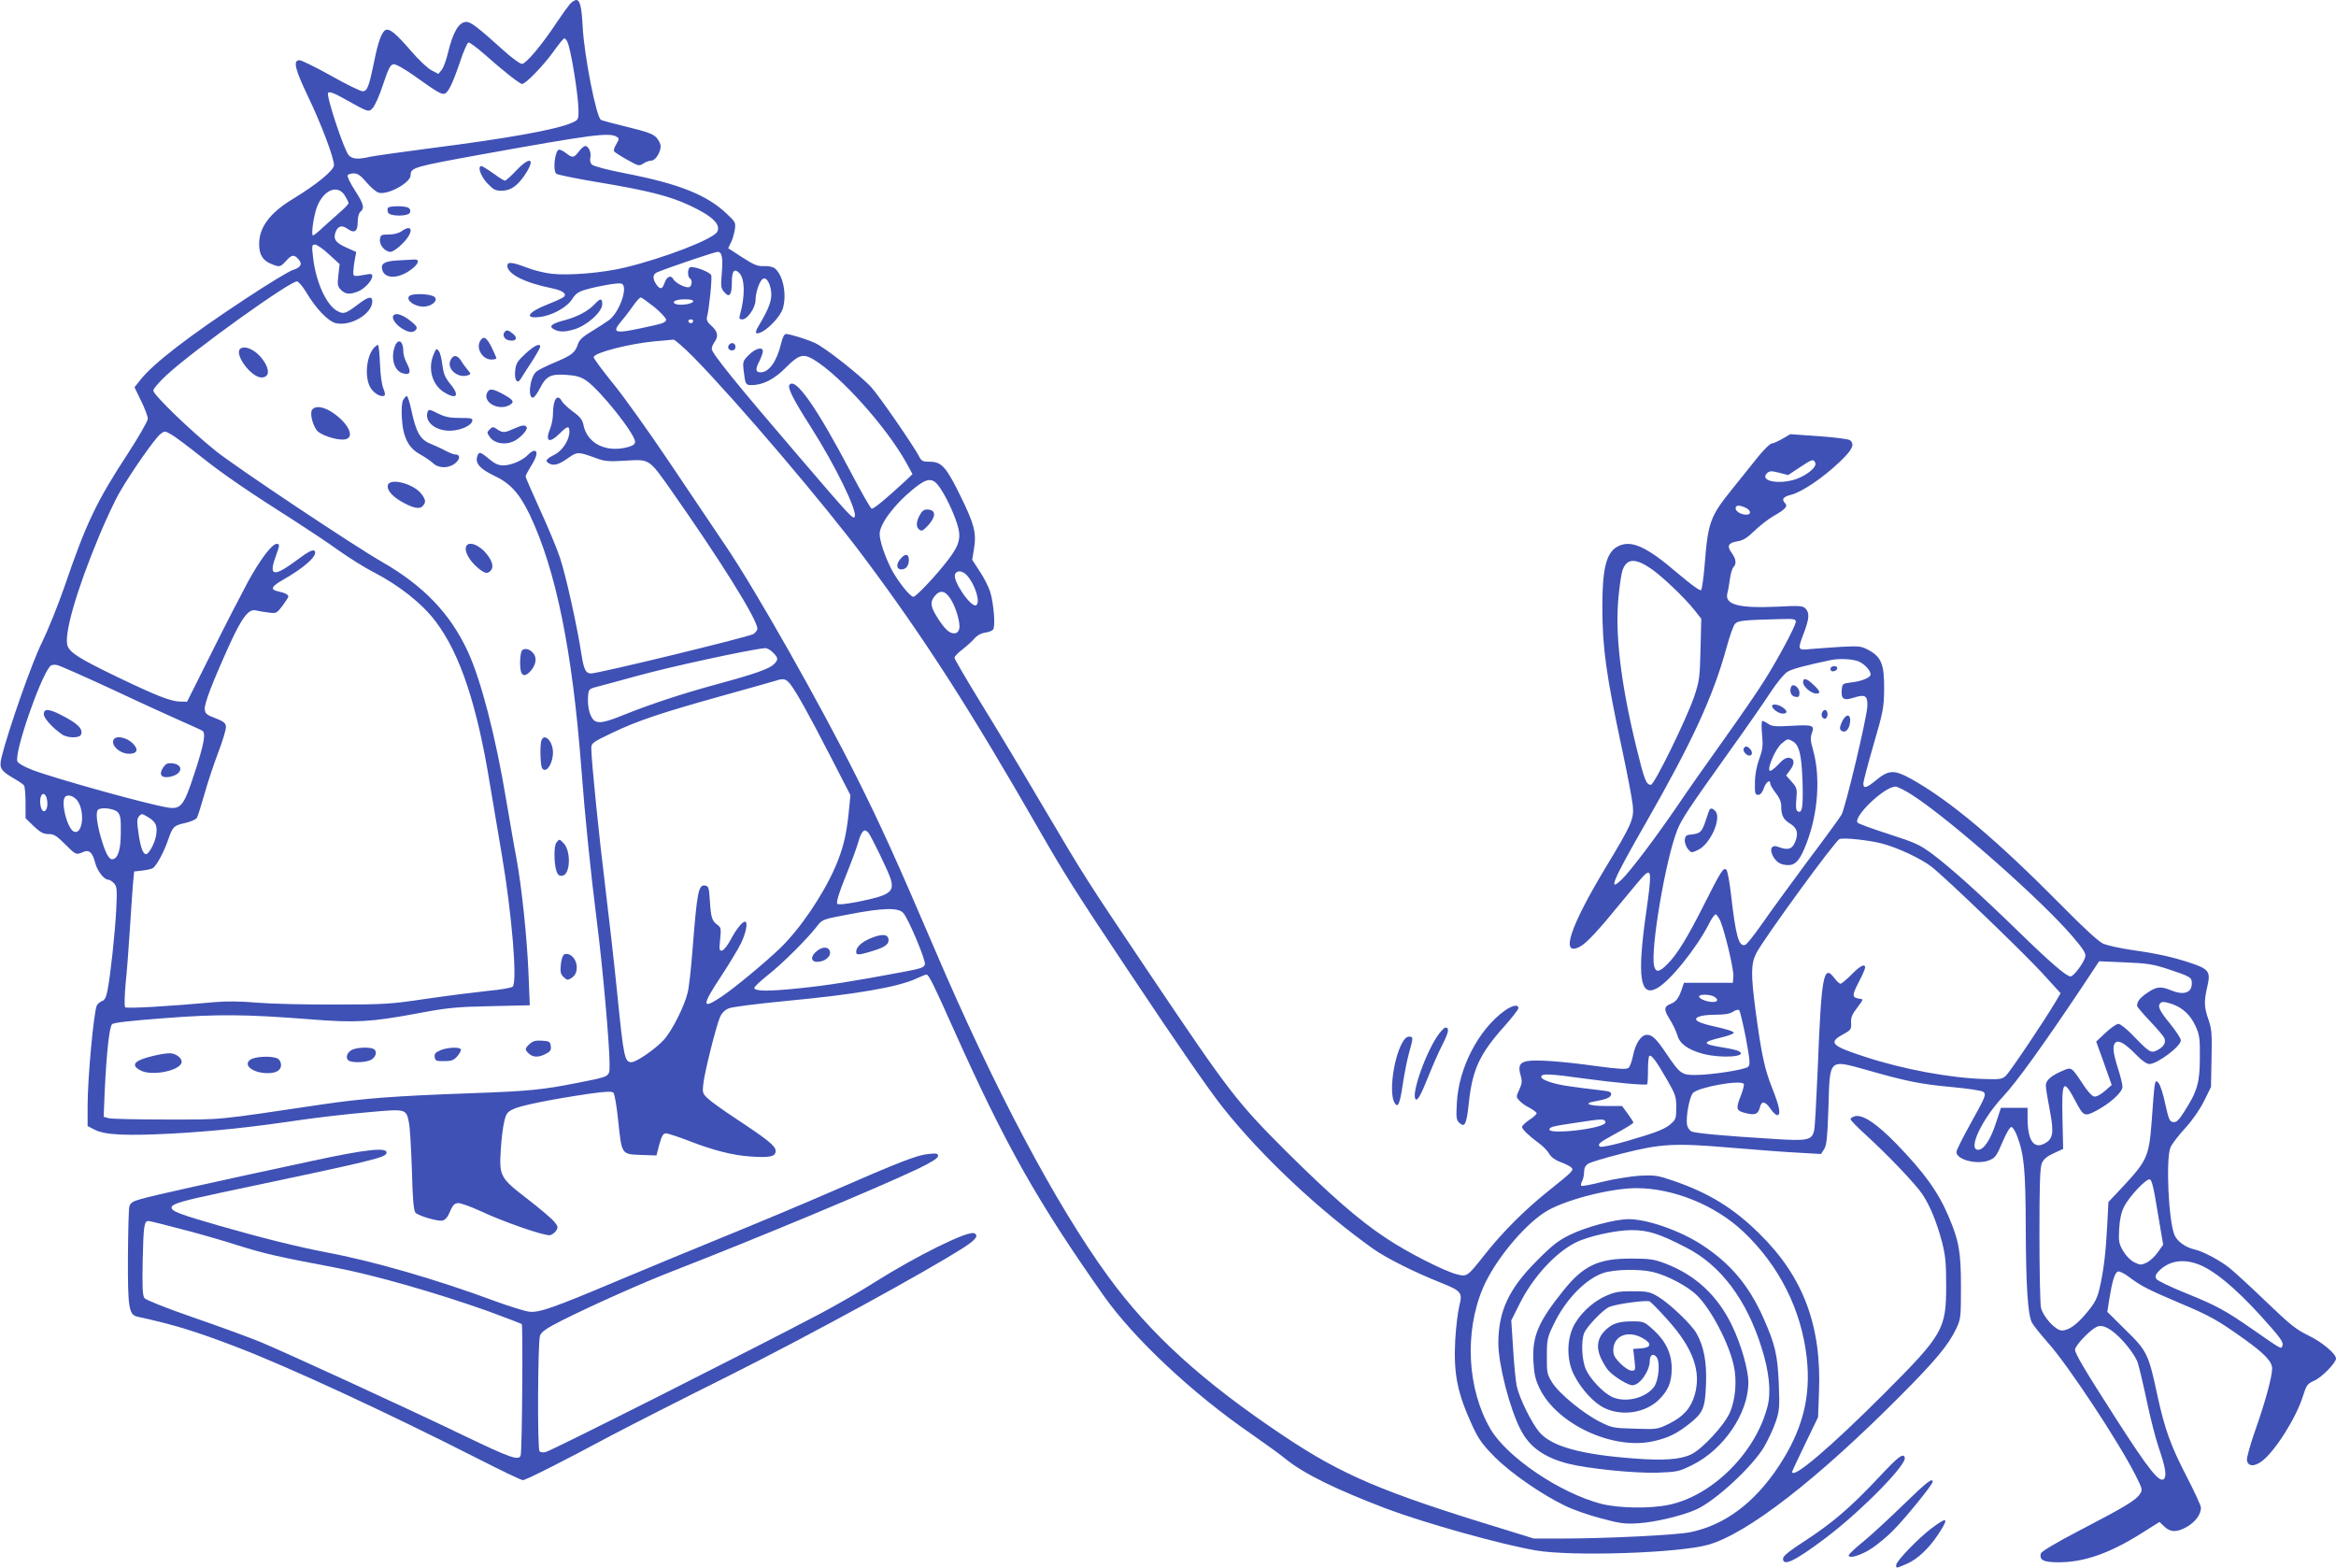 <?xml version="1.0" standalone="no"?>
<!DOCTYPE svg PUBLIC "-//W3C//DTD SVG 20010904//EN"
 "http://www.w3.org/TR/2001/REC-SVG-20010904/DTD/svg10.dtd">
<svg version="1.0" xmlns="http://www.w3.org/2000/svg"
 width="1280pt" height="859pt" viewBox="0 0 1280 859"
 preserveAspectRatio="xMidYMid meet">
<g transform="translate(0,859) scale(0.1,-0.1)"
fill="#3f51b5" stroke="none">
<path d="M3123 8568 c-11 -13 -43 -57 -71 -99 -84 -127 -170 -229 -192 -229
-11 0 -56 33 -100 73 -142 128 -180 157 -204 157 -41 0 -73 -53 -101 -168 -9
-40 -25 -83 -35 -95 l-18 -22 -38 20 c-21 11 -71 58 -111 105 -85 98 -117 124
-139 116 -21 -8 -42 -63 -64 -174 -29 -140 -38 -162 -63 -162 -12 0 -90 38
-173 85 -84 47 -162 85 -173 85 -37 0 -25 -49 48 -201 72 -151 141 -333 141
-374 0 -28 -95 -106 -225 -185 -126 -76 -185 -155 -185 -247 0 -58 19 -90 66
-109 46 -19 50 -18 81 16 31 35 44 37 68 10 24 -26 14 -46 -32 -60 -21 -7
-135 -76 -253 -154 -316 -208 -510 -357 -582 -449 l-31 -39 36 -74 c20 -41 37
-85 37 -98 0 -13 -48 -96 -106 -186 -176 -269 -231 -384 -351 -735 -36 -104
-92 -242 -123 -305 -53 -105 -182 -472 -221 -627 -15 -62 -7 -75 70 -120 25
-14 49 -31 53 -37 4 -6 8 -49 8 -95 l0 -84 45 -44 c36 -34 53 -43 81 -43 30 0
44 -9 90 -55 60 -60 61 -60 98 -44 34 16 53 -1 67 -57 12 -46 49 -94 72 -94 8
0 22 -9 32 -20 16 -18 17 -33 12 -142 -7 -136 -32 -364 -48 -445 -7 -37 -16
-54 -30 -58 -10 -4 -23 -14 -28 -23 -17 -34 -51 -396 -51 -554 l0 -108 39 -20
c57 -29 170 -34 425 -21 230 13 430 34 706 75 91 13 252 32 358 41 220 20 217
21 233 -57 5 -23 12 -141 16 -261 4 -163 10 -222 20 -232 17 -17 118 -47 146
-43 13 2 27 15 35 33 23 53 29 60 51 63 12 2 70 -19 129 -46 123 -58 345 -134
375 -130 11 2 26 13 34 24 12 19 11 25 -11 51 -14 17 -79 72 -145 123 -151
116 -156 126 -147 269 3 58 12 129 19 156 10 43 17 53 50 68 39 20 211 54 414
84 92 13 126 14 134 6 7 -7 18 -74 26 -150 20 -191 18 -187 124 -191 l86 -3
16 61 c13 47 21 60 36 60 11 0 66 -18 123 -40 136 -53 245 -81 344 -87 104 -7
134 0 134 31 0 27 -41 60 -221 179 -64 42 -131 90 -149 107 -31 29 -32 33 -26
83 7 64 69 310 90 361 10 25 26 41 49 51 19 8 154 25 308 40 387 36 624 77
724 125 23 11 46 20 52 20 12 0 39 -54 153 -310 280 -624 452 -930 818 -1450
165 -234 488 -537 810 -758 73 -51 158 -112 188 -137 99 -80 272 -165 550
-271 210 -79 627 -196 819 -229 197 -34 782 -15 945 31 213 60 597 357 1055
818 191 192 262 277 304 366 25 53 26 62 26 230 0 191 -11 251 -67 383 -58
137 -134 242 -287 400 -110 113 -185 162 -228 151 -13 -4 -23 -11 -23 -16 0
-6 35 -42 78 -81 123 -112 279 -275 316 -331 43 -65 78 -152 108 -264 18 -72
22 -113 22 -237 0 -238 -18 -268 -336 -587 -299 -299 -508 -477 -508 -432 0 3
32 71 71 152 l71 147 5 135 c15 365 -85 633 -326 870 -140 139 -278 224 -471
290 -87 30 -102 32 -185 28 -49 -3 -141 -18 -203 -33 -62 -16 -115 -26 -118
-22 -3 3 -1 14 5 25 6 12 11 34 11 51 0 21 7 35 23 45 12 8 96 33 187 56 213
54 286 58 600 31 135 -11 300 -24 366 -27 l122 -7 17 26 c14 22 18 62 24 233
8 268 -1 260 218 199 210 -60 291 -76 457 -91 88 -8 166 -20 173 -26 18 -15
14 -24 -72 -179 -41 -74 -75 -142 -75 -151 0 -43 117 -72 181 -45 32 13 40 25
71 98 20 48 41 84 49 84 7 0 22 -22 32 -50 38 -100 46 -188 47 -495 1 -322 11
-484 34 -527 8 -15 47 -64 86 -108 110 -122 389 -545 481 -727 39 -77 40 -81
24 -105 -22 -33 -79 -68 -329 -198 -138 -72 -212 -117 -214 -128 -7 -36 16
-47 98 -47 140 0 280 49 456 160 l97 61 27 -26 c34 -32 70 -32 126 1 45 27 74
67 74 103 0 11 -34 85 -76 166 -89 172 -122 262 -163 451 -48 225 -57 243
-174 357 l-100 99 11 71 c16 99 30 144 47 150 7 3 33 -9 57 -27 69 -52 104
-70 273 -142 176 -74 213 -95 358 -198 115 -82 157 -126 157 -164 0 -46 -37
-181 -90 -332 -28 -79 -50 -156 -48 -170 4 -35 40 -38 82 -6 73 55 189 240
225 357 19 60 24 67 62 84 42 19 119 98 119 121 0 27 -78 92 -154 128 -64 31
-100 60 -228 183 -84 81 -175 164 -202 186 -56 44 -146 91 -191 101 -49 11
-95 44 -110 79 -33 79 -48 416 -22 480 8 19 45 67 81 106 40 44 80 102 103
148 l38 77 3 155 c3 137 1 163 -17 215 -24 69 -25 99 -6 181 19 81 9 95 -92
129 -101 33 -181 51 -323 71 -63 9 -133 25 -155 34 -26 12 -104 83 -225 206
-361 365 -615 579 -831 699 -90 49 -120 48 -188 -8 -55 -45 -71 -49 -71 -18 0
9 25 105 56 212 53 181 57 203 58 305 1 134 -15 175 -85 213 -41 22 -51 23
-149 18 -58 -4 -133 -9 -167 -12 -74 -8 -75 -7 -38 90 29 78 31 108 8 132 -15
15 -33 16 -153 10 -213 -10 -291 11 -275 74 4 14 10 49 14 78 4 28 12 57 19
64 18 18 15 45 -9 78 -28 38 -20 56 31 64 31 5 53 18 93 57 29 28 75 64 104
81 64 36 81 54 65 70 -22 22 -12 36 32 47 58 14 175 93 264 178 72 68 87 98
59 121 -7 6 -84 16 -170 22 l-157 11 -43 -25 c-24 -14 -51 -26 -59 -26 -9 0
-42 -33 -74 -72 -32 -40 -96 -120 -142 -177 -121 -150 -133 -182 -151 -411 -6
-73 -15 -138 -20 -143 -6 -6 -55 30 -127 91 -177 152 -261 188 -335 145 -58
-35 -79 -121 -79 -327 0 -226 21 -374 107 -776 30 -140 57 -282 60 -315 7 -72
-6 -102 -150 -340 -196 -326 -249 -489 -140 -432 37 20 97 84 230 247 61 75
118 142 127 149 35 29 36 2 6 -209 -50 -350 -34 -464 57 -416 70 35 221 223
287 354 14 28 31 52 37 52 5 0 17 -17 26 -37 26 -64 74 -266 71 -303 l-3 -35
-134 0 -134 0 -13 -39 c-17 -48 -31 -65 -61 -77 -36 -14 -37 -32 -3 -85 17
-27 35 -66 41 -86 12 -47 60 -81 144 -103 100 -25 242 -15 195 14 -8 6 -46 15
-85 21 -120 19 -123 29 -15 55 38 9 70 21 70 26 0 8 -34 19 -124 39 -27 6 -58
16 -69 22 -37 20 6 38 90 38 50 0 81 5 98 16 13 9 28 13 34 10 5 -3 21 -71 37
-151 23 -126 25 -148 13 -160 -17 -16 -201 -45 -291 -45 -73 0 -83 7 -156 115
-54 81 -78 105 -107 105 -32 0 -63 -45 -77 -114 -6 -31 -17 -61 -25 -67 -10
-9 -51 -7 -171 9 -192 27 -337 37 -384 28 -42 -8 -51 -29 -35 -81 8 -28 7 -42
-8 -75 -18 -39 -18 -41 1 -61 10 -12 36 -30 57 -40 20 -11 37 -24 37 -29 0 -5
-18 -22 -40 -36 -22 -15 -40 -32 -40 -38 0 -14 36 -48 94 -91 21 -15 46 -41
55 -57 10 -18 32 -34 61 -45 25 -9 51 -22 59 -29 17 -15 11 -21 -124 -129
-129 -103 -252 -226 -346 -345 -101 -128 -100 -126 -157 -112 -70 18 -274 122
-387 198 -150 99 -305 235 -551 479 -266 266 -310 323 -735 955 -366 545 -357
530 -602 945 -107 182 -258 433 -336 559 -77 126 -141 235 -141 242 0 7 19 27
43 45 23 18 53 45 67 61 16 18 37 29 59 32 18 2 38 10 43 17 13 19 3 142 -16
205 -9 29 -35 80 -58 114 l-41 63 10 60 c14 87 2 134 -72 285 -79 162 -105
192 -169 192 -41 0 -47 3 -62 33 -29 55 -211 320 -258 373 -54 61 -255 220
-311 245 -47 21 -137 49 -158 49 -10 0 -19 -19 -27 -52 -23 -97 -66 -158 -112
-158 -28 0 -30 17 -8 59 11 22 20 47 20 56 0 27 -41 16 -76 -19 -33 -33 -35
-37 -29 -88 9 -75 11 -78 43 -78 63 0 125 32 189 97 71 71 94 77 153 42 148
-90 400 -372 508 -568 l32 -59 -42 -40 c-111 -102 -172 -152 -182 -149 -6 2
-56 89 -111 194 -191 363 -309 532 -340 483 -10 -16 26 -86 115 -225 136 -213
261 -469 243 -497 -8 -15 -27 5 -311 337 -335 390 -472 560 -472 583 0 10 7
27 15 38 23 30 18 58 -16 88 -23 20 -29 34 -25 49 12 46 29 214 23 229 -6 18
-101 53 -117 43 -13 -8 -13 -52 0 -60 15 -9 12 -42 -3 -48 -19 -7 -76 22 -88
44 -13 24 -35 14 -48 -22 -12 -35 -24 -37 -45 -7 -22 32 -20 57 7 67 94 37
315 111 329 111 24 0 30 -30 23 -118 -6 -68 -5 -80 12 -101 29 -35 43 -19 43
49 0 64 12 81 39 56 33 -30 35 -128 5 -233 -5 -19 -2 -23 14 -23 28 0 72 65
72 106 0 37 18 94 35 112 19 20 42 -9 50 -62 7 -46 -10 -95 -66 -188 -27 -44
-21 -55 18 -35 43 23 102 89 113 128 22 77 1 181 -44 218 -10 9 -35 14 -59 13
-35 -2 -55 6 -120 48 l-77 50 14 29 c9 16 18 48 22 70 6 41 5 44 -43 89 -109
104 -262 165 -556 222 -97 19 -175 39 -183 48 -10 9 -13 24 -9 39 6 27 -10 63
-28 63 -7 0 -23 -13 -35 -30 -27 -35 -35 -37 -69 -10 -14 11 -31 20 -39 20
-22 0 -37 -111 -16 -132 5 -5 115 -28 244 -49 262 -44 379 -74 488 -125 124
-58 171 -104 150 -144 -22 -40 -287 -143 -506 -196 -120 -29 -307 -45 -401
-34 -38 4 -99 19 -137 34 -79 30 -106 33 -106 10 0 -45 94 -93 242 -123 62
-13 87 -31 66 -49 -7 -5 -44 -23 -83 -38 -111 -43 -137 -81 -49 -71 68 7 151
53 179 98 20 31 35 41 77 53 76 21 178 38 194 32 38 -15 -11 -157 -69 -200
-18 -13 -61 -41 -96 -62 -47 -28 -67 -47 -74 -69 -15 -47 -33 -61 -125 -100
-48 -20 -95 -43 -104 -52 -36 -32 -48 -151 -15 -141 7 3 23 26 37 53 33 65 58
77 145 71 55 -4 78 -11 110 -33 77 -55 265 -291 265 -334 0 -12 -12 -21 -37
-28 -122 -34 -228 19 -247 125 -5 24 -19 42 -57 69 -27 20 -54 46 -60 56 -24
46 -49 12 -49 -69 0 -23 -7 -59 -15 -79 -30 -72 -6 -86 52 -28 42 42 53 44 53
10 0 -45 -37 -103 -79 -125 -50 -25 -57 -36 -31 -50 26 -14 54 -5 107 33 46
32 52 32 146 -2 50 -19 70 -21 165 -15 131 8 128 10 243 -153 275 -391 479
-717 479 -768 0 -8 -10 -21 -22 -29 -29 -17 -848 -216 -890 -216 -29 1 -39 21
-53 111 -23 149 -84 426 -117 524 -16 49 -66 168 -109 262 -43 95 -79 177 -79
182 0 6 14 32 30 58 32 50 39 83 17 83 -8 0 -22 -10 -33 -21 -27 -30 -92 -59
-136 -59 -27 0 -47 9 -78 35 -49 41 -56 42 -65 14 -12 -37 15 -68 90 -104 92
-43 141 -98 198 -216 143 -301 233 -743 282 -1384 21 -277 51 -569 85 -840 32
-247 70 -678 70 -782 0 -76 10 -69 -175 -106 -190 -38 -269 -46 -585 -57 -416
-15 -588 -28 -813 -61 -599 -89 -538 -83 -852 -83 -159 0 -303 3 -319 7 l-28
8 6 147 c10 204 25 345 40 360 8 9 100 19 282 33 296 23 447 22 804 -6 248
-20 332 -15 585 32 170 32 213 36 404 40 l214 5 -7 172 c-8 197 -37 474 -66
632 -12 60 -36 204 -56 319 -58 350 -138 657 -210 814 -96 208 -242 361 -472
493 -160 92 -798 518 -907 605 -139 111 -345 310 -345 333 0 10 33 48 73 85
143 133 681 519 715 513 9 -2 31 -28 49 -58 53 -89 118 -158 161 -170 81 -21
202 50 202 119 0 30 -22 26 -73 -13 -73 -55 -83 -59 -117 -41 -62 32 -120 161
-135 298 -7 61 -6 67 11 67 11 0 45 -24 77 -54 l58 -53 -7 -61 c-6 -53 -4 -62
15 -81 24 -24 49 -26 95 -7 35 15 76 59 76 84 0 11 -8 13 -32 8 -73 -13 -73
-13 -72 19 1 17 5 47 9 67 l7 37 -55 25 c-60 26 -74 49 -56 90 14 30 35 33 67
10 35 -24 52 -11 52 39 0 27 6 49 15 57 24 20 18 42 -31 118 -25 39 -43 76
-39 82 3 5 19 10 34 10 21 0 38 -12 70 -50 23 -27 53 -53 67 -56 50 -13 174
55 174 96 0 42 15 46 395 115 595 107 695 121 735 95 13 -8 13 -13 -3 -40 -10
-16 -16 -34 -12 -39 3 -5 35 -26 71 -46 62 -35 66 -36 89 -21 13 9 33 16 44
16 22 0 51 45 51 79 0 11 -10 32 -22 46 -19 21 -49 32 -159 59 -75 18 -141 36
-146 39 -26 16 -91 347 -100 507 -6 114 -15 150 -36 150 -7 0 -23 -10 -34 -22z
m-15 -205 c20 -39 61 -294 62 -379 0 -49 -1 -51 -37 -67 -87 -38 -348 -85
-795 -142 -146 -19 -286 -39 -310 -44 -64 -15 -96 -13 -116 7 -26 26 -127 331
-114 344 7 7 33 -2 79 -28 145 -81 142 -80 165 -56 12 12 38 70 57 129 29 87
40 109 57 111 12 2 57 -23 115 -64 126 -90 149 -103 166 -97 20 8 43 55 83
172 19 58 40 106 47 108 6 2 48 -29 93 -69 98 -87 188 -158 201 -158 19 0 117
101 170 175 29 41 57 75 61 75 4 0 11 -8 16 -17z m-1218 -845 c11 -18 20 -37
20 -41 0 -5 -19 -25 -42 -45 -23 -20 -65 -58 -94 -84 -28 -27 -54 -48 -59 -48
-11 0 2 99 20 151 35 98 115 132 155 67z m1695 -610 c35 -29 65 -61 65 -70 0
-12 -17 -20 -67 -31 -219 -49 -236 -47 -178 24 21 24 50 63 66 86 17 24 34 43
40 43 5 0 38 -24 74 -52z m213 30 c-5 -14 -70 -23 -95 -14 -28 11 -1 26 48 26
36 0 49 -4 47 -12z m0 -109 c-2 -6 -8 -10 -13 -10 -5 0 -11 4 -13 10 -2 6 4
11 13 11 9 0 15 -5 13 -11z m7 -201 c241 -247 713 -802 930 -1093 330 -441
582 -835 956 -1487 142 -248 206 -349 497 -785 270 -405 435 -643 514 -743
210 -264 525 -561 823 -773 72 -51 226 -128 372 -186 111 -45 118 -53 99 -127
-8 -33 -18 -115 -22 -184 -10 -189 11 -293 97 -479 32 -68 54 -98 121 -166 90
-89 255 -203 383 -265 44 -22 134 -53 200 -70 104 -28 131 -31 205 -26 87 5
241 42 314 75 105 47 309 235 374 346 22 39 50 99 62 135 20 59 22 79 17 205
-7 162 -19 216 -86 367 -80 177 -178 294 -335 397 -120 78 -299 141 -402 141
-73 0 -236 -43 -324 -87 -60 -29 -96 -57 -180 -142 -153 -153 -209 -275 -210
-449 0 -116 61 -357 122 -475 48 -95 129 -153 262 -187 108 -27 360 -53 489
-49 107 4 117 6 190 42 172 85 307 284 307 452 0 70 -39 207 -89 311 -79 165
-201 279 -369 342 -57 22 -84 26 -182 26 -180 1 -263 -38 -371 -172 -140 -174
-173 -251 -167 -387 4 -73 10 -101 33 -150 95 -199 405 -343 628 -291 82 19
125 41 195 96 74 59 85 84 90 215 5 123 -12 209 -53 281 -30 51 -148 163 -212
201 -43 25 -57 28 -138 28 -78 0 -98 -4 -151 -28 -74 -34 -145 -104 -176 -172
-34 -77 -32 -182 6 -257 41 -81 111 -157 170 -184 96 -45 221 -25 294 45 53
52 72 97 72 173 0 82 -33 151 -102 213 -48 43 -52 45 -113 45 -74 0 -110 -11
-148 -48 -43 -41 -52 -92 -27 -149 12 -26 31 -59 43 -72 32 -35 107 -81 132
-81 40 0 95 78 95 135 0 32 20 42 37 19 21 -27 12 -126 -13 -162 -46 -63 -158
-90 -231 -56 -48 23 -116 94 -142 148 -23 50 -29 154 -11 201 13 35 104 130
138 144 40 17 205 39 222 30 7 -4 52 -49 98 -101 140 -156 185 -283 148 -411
-21 -73 -62 -119 -141 -158 -63 -31 -66 -31 -187 -27 -116 3 -127 5 -190 37
-91 45 -226 156 -263 216 -28 45 -30 55 -29 145 0 90 3 103 36 171 65 137 174
250 273 284 59 20 196 23 270 6 81 -19 194 -79 245 -130 77 -77 173 -260 200
-383 19 -84 9 -192 -23 -261 -32 -70 -151 -198 -211 -226 -58 -28 -149 -35
-316 -22 -291 22 -448 66 -515 144 -42 49 -109 184 -124 252 -6 28 -15 120
-20 205 l-10 155 45 90 c72 145 194 279 306 336 68 35 222 69 309 69 90 0 153
-20 301 -97 187 -96 329 -285 411 -549 41 -129 52 -239 33 -316 -63 -254 -301
-493 -541 -543 -103 -22 -275 -19 -370 5 -225 58 -517 255 -608 410 -127 218
-144 528 -42 771 61 145 216 336 338 416 99 65 354 132 502 133 204 0 433 -93
587 -238 197 -186 319 -429 348 -692 24 -216 -24 -398 -155 -596 -133 -200
-295 -320 -482 -359 -75 -16 -465 -35 -713 -35 l-145 0 -165 51 c-668 204
-886 297 -1210 514 -441 295 -727 555 -957 870 -287 393 -626 1033 -950 1791
-214 500 -298 684 -428 944 -202 404 -555 1027 -716 1265 -59 88 -200 297
-313 465 -113 168 -252 363 -311 434 -58 72 -104 134 -102 140 8 25 197 73
335 86 48 4 94 8 102 9 8 0 60 -45 115 -101z m-2705 -539 c123 -98 262 -193
522 -358 73 -47 180 -118 238 -160 58 -41 142 -93 187 -116 140 -72 266 -172
340 -270 134 -177 227 -456 298 -895 20 -118 49 -291 65 -385 55 -322 86 -699
59 -721 -8 -7 -68 -17 -134 -23 -66 -7 -217 -26 -335 -43 -201 -30 -234 -32
-505 -32 -159 -1 -351 4 -425 10 -89 8 -169 9 -235 3 -251 -23 -481 -36 -489
-28 -5 5 -4 56 2 126 7 65 17 197 23 293 6 96 14 209 17 250 l7 75 45 5 c25 3
51 9 57 13 20 12 61 88 83 152 26 76 32 82 96 96 30 7 59 20 63 28 5 9 23 66
40 126 17 61 51 164 76 230 25 65 45 131 43 144 -2 20 -14 29 -58 46 -46 17
-56 25 -58 48 -4 30 44 153 138 360 67 146 104 194 144 182 12 -3 41 -8 66
-11 44 -6 46 -5 78 37 17 23 32 46 32 50 0 11 -19 21 -53 28 -48 10 -42 26 20
62 119 67 194 134 178 159 -8 12 -33 0 -100 -50 -122 -91 -153 -88 -117 13 26
73 26 77 8 77 -26 0 -91 -87 -157 -207 -35 -65 -125 -239 -199 -388 l-135
-270 -40 1 c-50 1 -133 34 -345 136 -197 95 -254 130 -269 167 -24 56 47 304
170 599 38 92 90 203 116 247 61 106 191 292 221 316 24 19 25 19 61 -2 20
-11 92 -65 161 -120z m8847 -36 c9 -22 -46 -67 -105 -88 -95 -32 -202 -11
-160 32 14 13 23 14 66 3 l50 -13 62 41 c70 47 78 49 87 25z m-4804 -125 c34
-45 81 -142 102 -210 23 -71 13 -112 -45 -189 -62 -83 -180 -209 -195 -209
-19 0 -89 90 -122 154 -35 70 -63 153 -63 190 0 55 81 163 185 247 73 60 103
63 138 17z m4422 -120 c30 -14 33 -38 4 -38 -29 0 -59 18 -59 35 0 18 20 19
55 3z m-518 -334 c61 -42 182 -157 237 -226 l38 -48 -4 -167 c-4 -158 -6 -174
-36 -263 -43 -124 -217 -480 -236 -480 -26 0 -36 26 -81 211 -85 350 -117 621
-96 823 6 64 16 128 22 143 23 64 70 66 156 7z m-3749 -36 c44 -48 76 -148 51
-164 -27 -16 -130 133 -116 169 9 24 40 21 65 -5z m-91 -127 c30 -45 57 -135
49 -167 -5 -17 -13 -24 -29 -24 -26 0 -51 24 -90 85 -38 60 -42 86 -16 118 28
36 57 32 86 -12z m4633 -128 c0 -21 -96 -201 -173 -323 -32 -52 -130 -194
-216 -315 -87 -121 -202 -285 -256 -365 -120 -176 -261 -363 -309 -409 -79
-76 -48 -4 135 315 251 439 366 688 439 954 17 63 38 123 47 132 16 18 50 21
251 26 71 2 82 0 82 -15z m-5605 -168 c30 -29 31 -39 6 -64 -26 -26 -106 -54
-316 -111 -188 -51 -360 -108 -502 -165 -104 -42 -137 -49 -162 -36 -26 14
-43 73 -39 131 3 44 3 45 53 58 28 7 122 33 210 57 191 53 623 146 708 154 10
0 29 -10 42 -24z m5949 -49 c33 -14 66 -50 66 -72 0 -16 -49 -37 -105 -43 -48
-6 -50 -7 -53 -39 -5 -53 10 -63 68 -44 61 19 74 10 72 -47 -3 -67 -121 -561
-142 -596 -11 -18 -95 -134 -188 -257 -92 -124 -202 -275 -245 -337 -43 -62
-85 -115 -94 -118 -35 -13 -52 47 -78 276 -8 68 -19 129 -25 135 -16 16 -28
-3 -122 -189 -91 -181 -149 -276 -202 -328 -43 -44 -63 -47 -72 -11 -22 87 62
582 126 745 25 62 60 115 284 429 89 124 190 269 225 323 36 55 77 105 95 116
26 16 98 35 241 65 45 9 118 5 149 -8z m-9561 -157 c155 -73 325 -150 377
-173 52 -23 101 -45 109 -50 20 -13 9 -74 -45 -238 -56 -172 -73 -193 -142
-183 -103 15 -620 159 -744 206 -48 19 -79 37 -83 48 -16 50 121 448 178 519
7 9 22 12 40 8 15 -3 155 -65 310 -137z m3710 29 c34 -46 98 -160 221 -399
l106 -206 -10 -100 c-13 -123 -31 -195 -73 -293 -67 -154 -192 -338 -301 -444
-82 -79 -253 -221 -324 -268 -108 -72 -108 -49 0 114 44 67 94 150 110 183 27
58 37 115 20 115 -15 0 -50 -44 -79 -100 -16 -30 -37 -56 -46 -58 -16 -3 -17
3 -11 61 6 56 4 66 -13 78 -32 23 -37 40 -43 129 -5 77 -7 85 -27 88 -36 5
-43 -33 -68 -347 -8 -106 -20 -214 -27 -240 -18 -75 -86 -210 -131 -259 -46
-50 -150 -122 -177 -122 -37 0 -43 29 -76 358 -18 180 -49 453 -68 607 -33
266 -76 689 -76 755 0 28 6 33 113 84 141 67 262 108 602 203 149 41 281 79
295 83 44 15 58 11 83 -22z m6148 -606 c212 -138 712 -580 878 -776 58 -68 72
-91 67 -109 -8 -33 -64 -107 -80 -107 -23 0 -104 69 -287 247 -214 208 -363
342 -467 421 -73 54 -94 64 -243 112 -90 29 -167 57 -171 63 -22 35 148 197
208 197 12 0 55 -22 95 -48z m-10225 -16 c9 -36 1 -71 -16 -71 -16 0 -26 54
-16 81 8 22 25 17 32 -10z m176 -26 c34 -67 16 -173 -26 -157 -37 14 -75 164
-49 191 18 18 59 0 75 -34z m213 -50 c15 -16 18 -36 17 -109 0 -95 -15 -143
-44 -149 -21 -4 -41 34 -68 129 -20 74 -26 130 -13 142 15 16 90 7 108 -13z
m171 -30 c39 -25 48 -47 39 -99 -7 -41 -39 -101 -55 -101 -16 0 -30 36 -41
114 -9 59 -9 79 1 91 16 19 16 19 56 -5z m3942 -82 c16 -20 108 -209 121 -250
24 -75 -1 -93 -173 -128 -72 -14 -112 -18 -118 -12 -7 7 8 57 45 149 31 76 61
158 68 183 13 47 26 70 39 70 4 0 12 -6 18 -12z m5551 -59 c87 -22 219 -84
276 -129 81 -64 501 -468 602 -578 l104 -114 -27 -46 c-59 -100 -252 -388
-274 -407 -19 -18 -34 -20 -119 -17 -182 5 -444 53 -653 122 -183 59 -201 78
-120 122 44 24 47 28 45 63 -2 29 5 47 33 83 35 47 36 47 12 50 -40 6 -41 18
-4 89 20 38 36 75 36 81 0 24 -27 11 -75 -38 -27 -27 -54 -50 -60 -50 -6 0
-21 14 -33 30 -60 81 -72 17 -92 -500 -7 -162 -15 -311 -19 -330 -11 -58 -33
-63 -228 -50 -265 16 -427 31 -445 41 -10 5 -20 20 -23 32 -10 38 12 159 32
179 33 32 262 73 278 49 3 -5 -4 -33 -15 -61 -30 -76 -28 -86 26 -99 52 -13
68 -6 78 34 9 35 29 31 57 -10 13 -19 30 -35 37 -35 22 0 13 47 -27 147 -42
106 -59 184 -91 422 -27 206 -26 260 4 319 42 81 434 619 456 625 28 8 155 -6
229 -24z m-5360 -381 c27 -28 123 -256 119 -281 -3 -18 -20 -24 -128 -44 -267
-50 -411 -73 -561 -88 -165 -17 -240 -17 -246 1 -2 5 32 38 74 71 79 62 213
195 269 267 30 39 31 39 175 66 186 36 271 38 298 8z m6931 -308 c123 -41 130
-45 130 -78 0 -53 -45 -67 -117 -37 -52 22 -79 19 -127 -15 -40 -27 -56 -47
-56 -71 0 -5 31 -42 68 -81 38 -40 74 -82 80 -93 13 -25 0 -50 -37 -69 -35
-18 -43 -13 -132 79 -34 36 -71 65 -81 65 -11 0 -42 -22 -71 -49 l-51 -48 43
-119 42 -119 -38 -33 c-21 -19 -46 -32 -58 -30 -12 2 -37 29 -62 68 -62 94
-62 94 -109 74 -64 -27 -94 -53 -94 -81 0 -15 10 -77 22 -138 24 -125 18 -158
-34 -183 -56 -27 -88 24 -88 141 l0 57 -73 0 -73 0 -28 -85 c-29 -90 -66 -145
-97 -145 -58 0 19 165 135 290 76 81 222 284 436 604 l92 139 142 -6 c122 -5
154 -10 236 -37z m-2489 -150 c26 -15 24 -30 -5 -30 -33 0 -76 17 -76 30 0 13
56 13 81 0z m2510 -41 c58 -20 100 -59 128 -118 23 -51 26 -67 25 -176 0 -136
-14 -185 -85 -295 -31 -49 -44 -61 -62 -58 -19 3 -24 15 -43 101 -11 54 -28
105 -37 114 -14 14 -16 13 -21 -18 -3 -19 -10 -100 -15 -180 -15 -205 -24
-226 -158 -370 l-80 -85 -7 -135 c-8 -148 -19 -241 -42 -340 -12 -52 -26 -79
-66 -127 -55 -68 -102 -102 -140 -102 -35 0 -104 76 -115 127 -4 21 -8 200 -8
398 0 273 3 367 13 391 9 22 28 38 65 55 l52 24 -4 173 c-4 205 5 215 74 84
42 -79 48 -81 111 -48 76 40 144 102 144 131 0 14 -11 59 -25 102 -27 86 -31
123 -14 140 17 17 53 -4 114 -66 31 -32 58 -51 72 -51 44 0 173 97 173 130 0
10 -27 51 -60 92 -56 68 -69 95 -53 111 9 10 25 9 64 -4z m-2766 -416 c46 -80
50 -93 50 -151 0 -59 -2 -66 -32 -92 -22 -20 -69 -41 -145 -64 -133 -42 -234
-66 -242 -58 -14 13 -1 23 89 72 52 28 95 55 95 59 0 4 -14 26 -31 49 l-31 42
-88 0 c-93 0 -128 14 -63 25 63 11 88 21 91 38 2 12 -7 17 -40 21 -193 23
-240 30 -288 45 -34 10 -55 22 -55 31 0 19 46 17 240 -10 159 -22 334 -38 340
-31 3 2 5 37 5 76 0 39 3 75 7 79 11 10 39 -28 98 -131z m-338 -230 c5 -14
-43 -30 -132 -43 -92 -13 -175 -13 -175 0 0 15 13 19 150 39 137 21 151 22
157 4z m3026 -496 l30 -177 -29 -41 c-16 -23 -43 -48 -61 -57 -30 -14 -36 -14
-67 1 -21 10 -45 34 -62 62 -24 42 -26 53 -22 123 3 53 12 91 27 121 29 56
120 153 140 149 12 -2 22 -45 44 -181z m216 -282 c87 -30 207 -129 349 -285
110 -122 126 -144 118 -165 -7 -18 -3 -20 -164 92 -147 102 -197 130 -366 198
-82 33 -154 68 -160 77 -8 13 -6 22 9 39 53 58 129 74 214 44z m-468 -366 c54
-38 127 -129 143 -176 8 -27 31 -122 50 -213 19 -91 48 -203 64 -250 36 -105
44 -151 32 -170 -22 -34 -81 39 -265 326 -174 271 -224 356 -225 379 0 21 76
102 115 123 23 13 49 7 86 -19z m-2570 -41 c52 -29 48 -52 -9 -56 l-43 -3 7
-60 c6 -57 6 -59 -16 -59 -13 0 -39 17 -61 39 -30 30 -39 46 -39 73 0 79 80
112 161 66z"/>
<path d="M5046 5778 c-25 -39 -29 -73 -11 -88 15 -13 21 -10 52 23 41 46 42
80 1 85 -19 2 -31 -3 -42 -20z"/>
<path d="M4931 5524 c-22 -28 -18 -54 8 -54 25 0 41 20 41 52 0 36 -22 37 -49
2z"/>
<path d="M10030 4924 c0 -9 7 -14 17 -12 25 5 28 28 4 28 -12 0 -21 -6 -21
-16z"/>
<path d="M9880 4851 c0 -23 45 -61 71 -61 27 0 24 12 -14 48 -38 36 -57 41
-57 13z"/>
<path d="M9814 4826 c-10 -26 1 -51 24 -54 18 -3 22 1 22 22 0 30 -37 56 -46
32z"/>
<path d="M9710 4722 c0 -16 36 -42 58 -42 28 0 28 15 0 34 -24 17 -58 21 -58
8z"/>
<path d="M9983 4684 c-8 -22 15 -44 26 -25 10 16 4 41 -10 41 -5 0 -12 -7 -16
-16z"/>
<path d="M10093 4635 c-12 -26 -14 -38 -6 -46 18 -18 40 -3 48 30 13 58 -17
69 -42 16z"/>
<path d="M9655 4566 c6 -62 4 -82 -16 -136 -14 -40 -23 -86 -23 -129 -1 -58 1
-66 18 -66 12 0 22 12 30 34 11 35 36 54 36 28 0 -8 14 -31 30 -52 19 -23 30
-49 30 -69 0 -53 11 -75 46 -97 42 -25 50 -55 30 -103 -16 -39 -39 -46 -90
-27 -37 15 -52 -8 -32 -48 19 -36 44 -51 85 -51 41 0 65 29 100 120 63 163 77
363 36 509 -15 52 -16 69 -7 94 16 43 6 47 -114 40 -84 -5 -105 -3 -125 11
-13 9 -27 16 -32 16 -5 0 -6 -33 -2 -74z m167 -37 c37 -20 50 -75 55 -224 4
-138 -2 -175 -27 -160 -9 5 -11 26 -7 67 5 56 3 62 -25 94 l-31 35 22 30 c27
36 24 63 -6 67 -16 2 -34 -9 -61 -39 -23 -24 -42 -37 -46 -31 -11 19 34 120
65 147 35 29 34 28 61 14z"/>
<path d="M9555 4490 c-8 -13 13 -40 31 -40 17 0 18 22 2 38 -15 15 -25 15 -33
2z"/>
<path d="M9367 4153 c-2 -5 -12 -31 -21 -60 -20 -61 -30 -70 -76 -75 -29 -2
-36 -7 -38 -29 -2 -14 6 -36 16 -50 20 -23 20 -23 56 -6 67 31 130 171 96 212
-14 16 -26 19 -33 8z"/>
<path d="M240 4677 c0 -23 49 -76 100 -111 31 -21 96 -21 104 -1 12 32 -18 61
-112 109 -65 33 -92 34 -92 3z"/>
<path d="M627 4543 c-28 -28 25 -83 80 -83 48 0 55 26 15 62 -30 26 -79 37
-95 21z"/>
<path d="M895 4386 c-26 -39 -13 -60 32 -53 73 12 84 68 15 75 -24 2 -34 -3
-47 -22z"/>
<path d="M4786 3455 c-54 -19 -90 -48 -94 -74 -4 -26 8 -27 91 -1 69 21 91 38
85 67 -4 23 -33 26 -82 8z"/>
<path d="M4477 3380 c-37 -29 -36 -60 1 -60 39 0 74 27 70 53 -4 30 -38 33
-71 7z"/>
<path d="M2828 7655 c-28 -30 -56 -55 -61 -55 -5 0 -34 18 -64 40 -31 22 -60
40 -65 40 -23 0 -5 -54 31 -93 34 -36 45 -42 80 -42 47 0 84 25 123 81 65 95
37 114 -44 29z"/>
<path d="M2126 7451 c-4 -5 -3 -16 0 -25 9 -23 112 -23 121 0 3 9 0 20 -8 25
-18 12 -106 12 -113 0z"/>
<path d="M2200 7323 c-15 -11 -43 -18 -70 -18 -41 0 -45 -2 -48 -27 -4 -31 28
-68 58 -68 11 0 41 20 65 45 63 62 59 113 -5 68z"/>
<path d="M2178 7163 c-72 -4 -94 -18 -83 -53 15 -49 87 -48 155 1 45 32 53 60
18 57 -13 -1 -53 -3 -90 -5z"/>
<path d="M2242 6967 c-19 -22 29 -57 78 -57 43 0 82 32 62 52 -19 19 -125 23
-140 5z"/>
<path d="M3259 6924 c-35 -38 -96 -70 -163 -88 -68 -17 -89 -32 -66 -47 30
-19 60 -20 115 -4 70 20 155 96 155 138 0 34 -10 34 -41 1z"/>
<path d="M2155 6860 c-10 -15 14 -49 48 -70 38 -23 60 -25 76 -7 8 11 5 18
-12 34 -53 47 -99 64 -112 43z"/>
<path d="M2767 6773 c-16 -15 -6 -41 19 -47 40 -10 55 11 25 35 -25 20 -34 23
-44 12z"/>
<path d="M2630 6720 c-22 -41 15 -100 62 -100 15 0 28 3 28 7 0 3 -12 30 -26
60 -28 56 -46 66 -64 33z"/>
<path d="M2159 6678 c-16 -58 4 -118 44 -132 42 -15 53 3 28 50 -12 21 -21 51
-21 66 0 68 -34 79 -51 16z"/>
<path d="M3997 6703 c-14 -13 -6 -33 13 -33 13 0 20 7 20 20 0 19 -20 27 -33
13z"/>
<path d="M2048 6683 c-42 -49 -51 -165 -17 -219 20 -32 62 -54 77 -40 3 4 0
21 -8 39 -8 18 -16 77 -18 135 -2 56 -7 102 -11 102 -4 0 -15 -8 -23 -17z"/>
<path d="M2880 6653 c-45 -42 -53 -54 -57 -94 -6 -52 12 -77 31 -44 6 10 32
51 59 92 26 40 47 78 47 83 0 22 -32 7 -80 -37z"/>
<path d="M1323 6683 c-52 -20 54 -168 115 -161 37 4 40 40 8 89 -35 53 -91 85
-123 72z"/>
<path d="M2376 6648 c-33 -77 -8 -167 57 -207 71 -44 88 -18 32 48 -27 34 -35
54 -41 101 -4 33 -12 68 -20 77 -12 16 -14 15 -28 -19z"/>
<path d="M2468 6615 c-22 -48 45 -102 99 -80 14 5 13 8 -4 28 -10 12 -27 34
-36 50 -22 34 -44 35 -59 2z"/>
<path d="M2670 6440 c-28 -52 59 -103 121 -70 28 16 24 27 -23 54 -66 37 -85
40 -98 16z"/>
<path d="M2209 6398 c-7 -13 -10 -51 -7 -99 6 -105 36 -164 101 -199 25 -14
57 -36 70 -48 32 -30 87 -29 123 1 27 24 26 47 -2 47 -8 0 -32 9 -52 20 -20
11 -58 28 -84 39 -56 23 -78 62 -104 184 -9 42 -20 77 -25 77 -4 0 -13 -10
-20 -22z"/>
<path d="M1711 6346 c-14 -17 -1 -77 24 -113 18 -26 109 -56 152 -51 60 7 27
84 -61 145 -51 35 -96 42 -115 19z"/>
<path d="M2344 6336 c-21 -54 38 -106 120 -106 56 0 119 27 124 54 3 14 -7 16
-68 16 -56 0 -81 5 -121 25 -41 21 -50 23 -55 11z"/>
<path d="M2808 6238 c-45 -21 -56 -20 -90 4 -15 10 -21 10 -35 -5 -16 -16 -16
-18 3 -44 24 -32 78 -42 124 -23 36 15 84 65 76 79 -9 15 -23 13 -78 -11z"/>
<path d="M2126 5934 c-9 -24 18 -59 68 -89 65 -38 103 -47 121 -29 20 21 19
36 -7 69 -42 54 -167 87 -182 49z"/>
<path d="M2554 5595 c-10 -24 15 -72 57 -110 43 -38 60 -43 79 -20 19 23 3 64
-39 107 -41 40 -87 51 -97 23z"/>
<path d="M2861 5027 c-12 -12 -15 -95 -5 -121 9 -22 27 -20 51 7 28 31 36 69
18 94 -17 25 -49 35 -64 20z"/>
<path d="M2965 4527 c-3 -12 -5 -52 -3 -87 2 -51 7 -65 20 -68 23 -4 48 46 48
95 0 65 -52 113 -65 60z"/>
<path d="M3049 3974 c-15 -18 -14 -119 1 -160 7 -18 16 -25 32 -22 43 6 48
133 7 177 -24 25 -23 25 -40 5z"/>
<path d="M3091 3360 c-8 -4 -16 -30 -18 -56 -4 -41 -1 -52 16 -68 19 -18 22
-18 46 -2 39 26 32 101 -13 125 -10 5 -24 6 -31 1z"/>
<path d="M8243 3051 c-141 -102 -250 -312 -260 -501 -5 -86 -3 -97 14 -113 30
-27 39 -7 52 115 19 179 61 267 196 417 41 46 75 90 75 97 0 23 -34 16 -77
-15z"/>
<path d="M7886 2927 c-69 -90 -156 -334 -129 -360 10 -11 29 23 72 131 22 55
56 132 76 171 33 65 38 91 15 91 -5 0 -20 -15 -34 -33z"/>
<path d="M7680 2870 c-46 -90 -68 -267 -40 -320 19 -35 30 -12 46 96 8 54 23
132 34 172 25 89 25 92 0 92 -13 0 -27 -14 -40 -40z"/>
<path d="M2902 2870 c-27 -25 -27 -32 -4 -53 23 -21 54 -22 93 -1 24 12 30 21
27 42 -3 24 -7 27 -48 30 -35 2 -50 -2 -68 -18z"/>
<path d="M1922 2834 c-26 -18 -29 -49 -6 -58 30 -11 100 -6 122 10 26 18 29
49 6 58 -30 11 -100 6 -122 -10z"/>
<path d="M2412 2835 c-26 -11 -33 -20 -30 -37 3 -20 8 -23 52 -22 41 0 53 5
73 28 13 15 21 32 18 37 -9 14 -76 10 -113 -6z"/>
<path d="M837 2804 c-103 -25 -124 -50 -65 -80 59 -30 205 -3 222 41 9 24 -29
55 -66 54 -18 0 -59 -7 -91 -15z"/>
<path d="M1372 2784 c-43 -30 14 -74 95 -74 47 0 73 16 73 45 0 14 -8 29 -19
35 -30 16 -123 12 -149 -6z"/>
<path d="M1710 2229 c-528 -113 -884 -192 -939 -209 -43 -12 -57 -21 -62 -40
-4 -14 -7 -139 -8 -278 -1 -275 5 -316 51 -326 209 -46 318 -80 543 -166 292
-112 827 -360 1327 -614 125 -64 234 -116 243 -116 16 0 218 102 483 244 79
42 371 191 650 330 456 229 1081 571 1285 702 65 42 82 66 54 77 -36 14 -315
-124 -545 -269 -75 -48 -211 -126 -302 -174 -329 -174 -1472 -751 -1500 -756
-15 -4 -31 -1 -34 5 -12 19 -9 603 3 633 8 21 35 40 118 82 180 90 439 205
608 271 451 175 1108 449 1343 560 78 38 112 59 112 71 0 14 -8 16 -53 11 -62
-6 -155 -42 -522 -202 -148 -65 -416 -177 -595 -250 -179 -73 -440 -181 -580
-240 -363 -153 -435 -178 -490 -172 -25 3 -108 29 -185 57 -323 120 -673 221
-931 269 -146 28 -346 77 -579 144 -222 64 -265 80 -265 101 0 19 57 36 270
81 849 179 903 192 908 218 6 33 -111 20 -408 -44z m-715 -374 c94 -24 233
-64 310 -89 147 -46 218 -62 530 -121 212 -40 555 -138 839 -239 98 -36 181
-68 185 -71 7 -8 2 -692 -6 -719 -9 -31 -55 -15 -309 107 -326 157 -980 457
-1117 514 -61 25 -227 86 -367 134 -150 52 -260 96 -268 106 -11 14 -13 60
-10 208 4 187 8 215 31 215 7 0 89 -20 182 -45z"/>
<path d="M10289 489 c-152 -161 -249 -244 -401 -343 -85 -55 -118 -82 -118
-96 0 -45 64 -14 232 112 195 147 448 404 435 442 -9 26 -34 7 -148 -115z"/>
<path d="M10431 347 c-75 -73 -173 -164 -218 -201 -46 -37 -83 -72 -83 -78 0
-21 70 1 127 39 32 21 85 65 117 98 67 67 216 251 216 266 0 24 -32 -1 -159
-124z"/>
<path d="M10582 215 c-71 -54 -192 -179 -192 -200 0 -19 -1 -19 57 6 59 25
123 85 174 163 60 92 52 99 -39 31z"/>
</g>
</svg>
